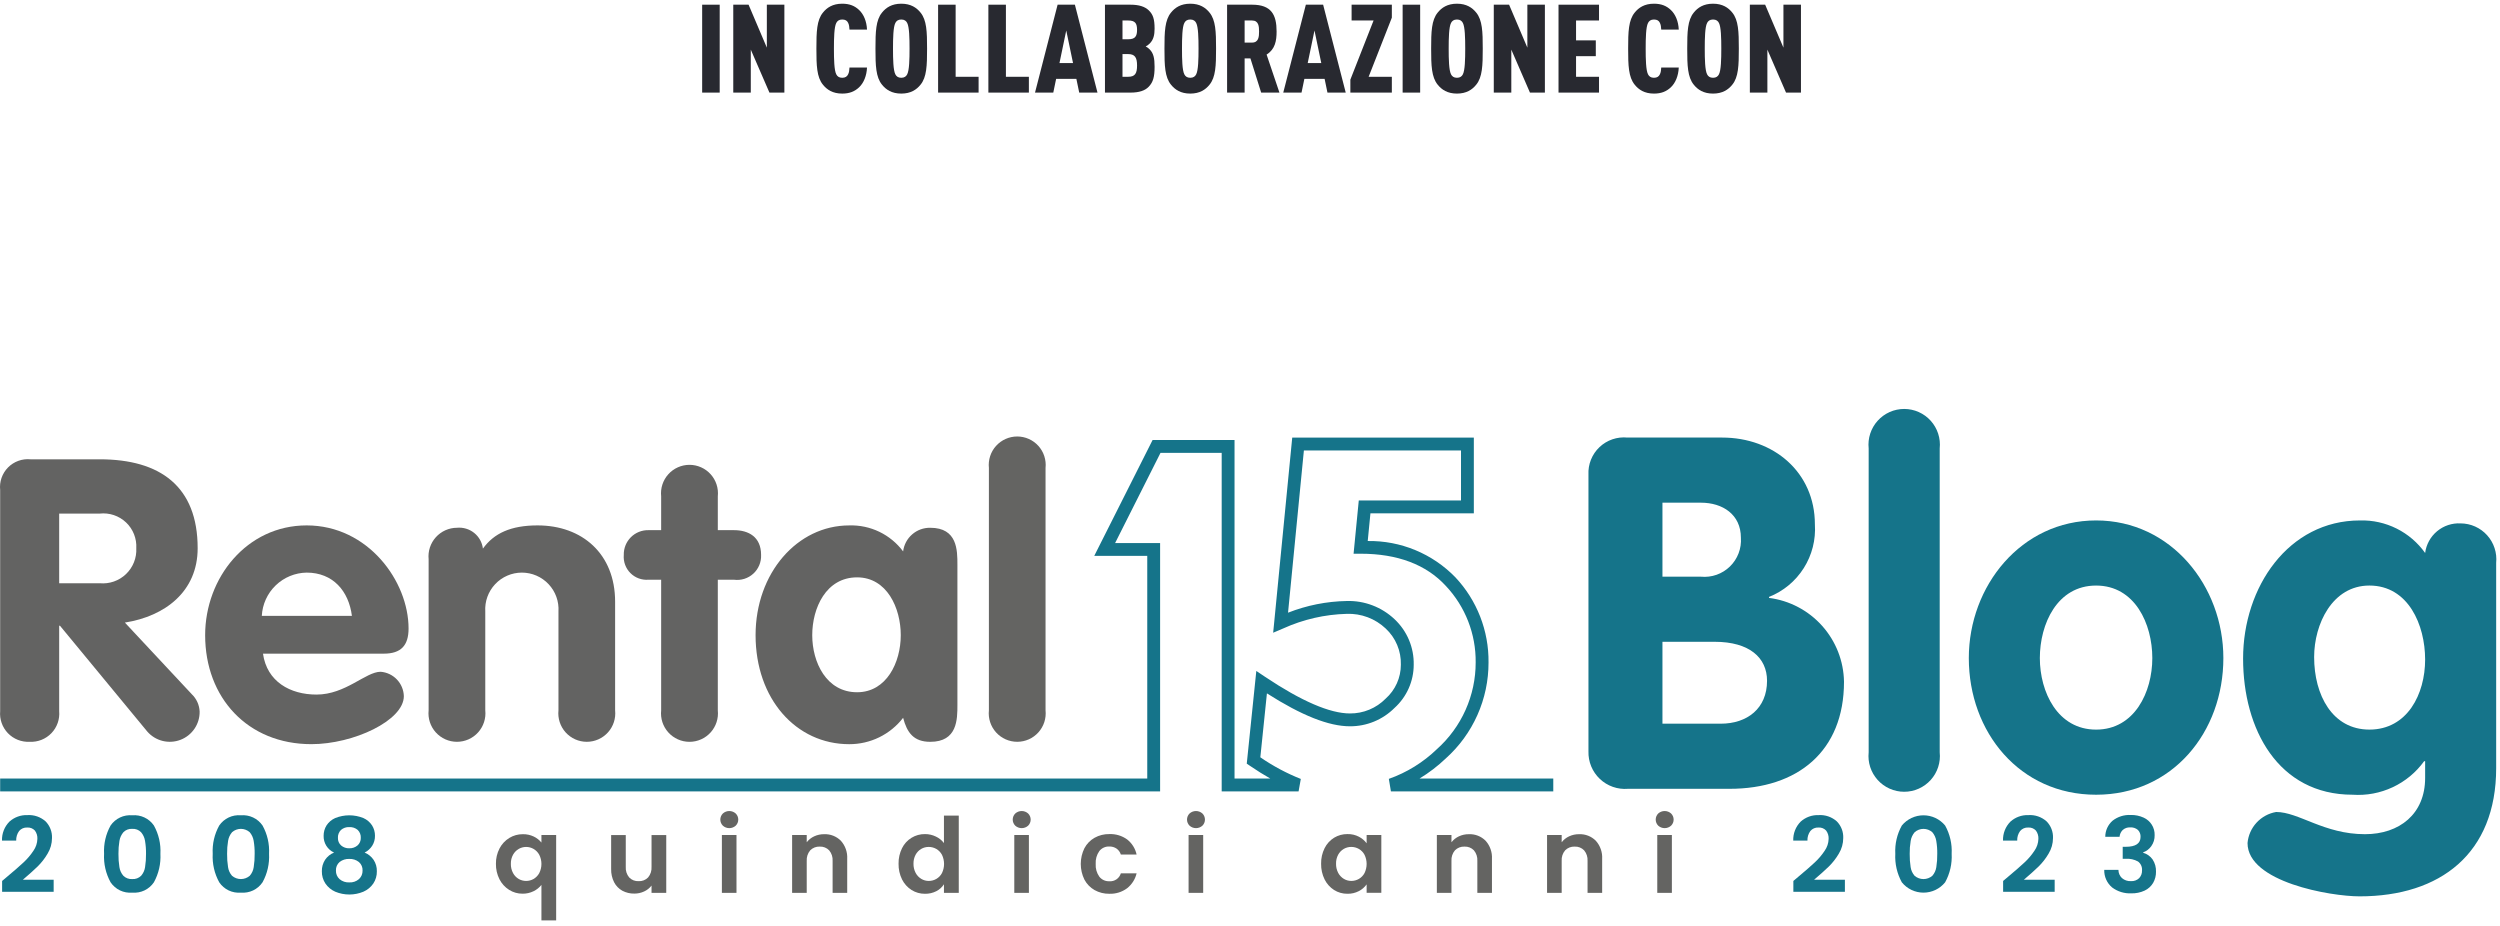 <?xml version="1.0"?>
<svg xmlns="http://www.w3.org/2000/svg" width="324" height="120" viewBox="0 0 324 120" fill="none">
<path d="M93.272 12.001V0.608H91V12.001H93.272Z" fill="#282930"/>
<path d="M101.655 12.001V0.608H99.383V6.176L97.015 0.608H95.031V12.001H97.303V6.432L99.719 12.001H101.655Z" fill="#282930"/>
<path d="M112.365 8.752H110.093C110.077 9.072 110.045 9.392 109.917 9.632C109.789 9.904 109.565 10.081 109.149 10.081C108.733 10.081 108.509 9.888 108.381 9.632C108.109 9.104 108.077 7.68 108.077 6.304C108.077 4.928 108.109 3.504 108.381 2.976C108.509 2.72 108.733 2.528 109.149 2.528C109.565 2.528 109.789 2.688 109.917 2.96C110.045 3.2 110.077 3.52 110.093 3.84H112.365C112.317 2.752 111.933 1.856 111.341 1.296C110.765 0.752 110.093 0.48 109.149 0.48C107.917 0.48 107.165 0.992 106.653 1.632C105.853 2.608 105.805 4.112 105.805 6.304C105.805 8.496 105.853 10.001 106.653 10.976C107.165 11.617 107.917 12.129 109.149 12.129C110.093 12.129 110.765 11.857 111.341 11.312C111.933 10.752 112.317 9.84 112.365 8.752Z" fill="#282930"/>
<path d="M120.149 6.304C120.149 4.112 120.101 2.608 119.301 1.632C118.789 0.992 118.037 0.48 116.805 0.48C115.573 0.48 114.821 0.992 114.309 1.632C113.509 2.608 113.461 4.112 113.461 6.304C113.461 8.496 113.509 10.001 114.309 10.976C114.821 11.617 115.573 12.129 116.805 12.129C118.037 12.129 118.789 11.617 119.301 10.976C120.101 10.001 120.149 8.496 120.149 6.304ZM117.877 6.304C117.877 7.68 117.845 9.104 117.573 9.632C117.445 9.888 117.221 10.081 116.805 10.081C116.389 10.081 116.165 9.888 116.037 9.632C115.765 9.104 115.733 7.68 115.733 6.304C115.733 4.928 115.765 3.504 116.037 2.976C116.165 2.72 116.389 2.528 116.805 2.528C117.221 2.528 117.445 2.72 117.573 2.976C117.845 3.504 117.877 4.928 117.877 6.304Z" fill="#282930"/>
<path d="M126.826 12.001V9.952H123.85V0.608H121.578V12.001H126.826Z" fill="#282930"/>
<path d="M133.342 12.001V9.952H130.366V0.608H128.094V12.001H133.342Z" fill="#282930"/>
<path d="M142.234 12.001L139.306 0.608H137.066L134.138 12.001H136.506L136.874 10.225H139.498L139.866 12.001H142.234ZM139.066 8.176H137.306L138.186 3.952L139.066 8.176Z" fill="#282930"/>
<path d="M149.635 8.656C149.635 7.536 149.491 6.912 149.011 6.416C148.883 6.272 148.691 6.128 148.483 6.016C148.707 5.904 148.867 5.776 149.011 5.632C149.491 5.152 149.635 4.528 149.635 3.712C149.635 2.464 149.427 1.872 148.883 1.344C148.387 0.864 147.635 0.608 146.499 0.608H143.203V12.001H146.499C147.635 12.001 148.387 11.745 148.867 11.248C149.443 10.656 149.635 9.968 149.635 8.656ZM147.363 8.48C147.363 9.52 147.107 9.952 146.195 9.952H145.475V7.008H146.195C147.075 7.008 147.363 7.44 147.363 8.48ZM147.363 3.872C147.363 4.704 147.107 5.088 146.227 5.088H145.475V2.656H146.227C147.123 2.656 147.363 3.04 147.363 3.872Z" fill="#282930"/>
<path d="M157.602 6.304C157.602 4.112 157.554 2.608 156.754 1.632C156.242 0.992 155.49 0.48 154.258 0.48C153.026 0.48 152.274 0.992 151.762 1.632C150.962 2.608 150.914 4.112 150.914 6.304C150.914 8.496 150.962 10.001 151.762 10.976C152.274 11.617 153.026 12.129 154.258 12.129C155.49 12.129 156.242 11.617 156.754 10.976C157.554 10.001 157.602 8.496 157.602 6.304ZM155.33 6.304C155.33 7.68 155.298 9.104 155.026 9.632C154.898 9.888 154.674 10.081 154.258 10.081C153.842 10.081 153.618 9.888 153.49 9.632C153.218 9.104 153.186 7.68 153.186 6.304C153.186 4.928 153.218 3.504 153.49 2.976C153.618 2.72 153.842 2.528 154.258 2.528C154.674 2.528 154.898 2.72 155.026 2.976C155.298 3.504 155.33 4.928 155.33 6.304Z" fill="#282930"/>
<path d="M165.815 12.001L164.151 7.072C165.255 6.384 165.447 5.296 165.447 4.08C165.447 1.904 164.759 0.608 162.279 0.608H159.031V12.001H161.303V7.568H162.055L163.447 12.001H165.815ZM163.175 4.08C163.175 4.736 163.127 5.52 162.263 5.52H161.303V2.656H162.263C163.127 2.656 163.175 3.424 163.175 4.08Z" fill="#282930"/>
<path d="M174.406 12.001L171.478 0.608H169.238L166.31 12.001H168.678L169.046 10.225H171.67L172.038 12.001H174.406ZM171.238 8.176H169.478L170.358 3.952L171.238 8.176Z" fill="#282930"/>
<path d="M180.383 12.001V9.952H177.375L180.383 2.288V0.608H175.167V2.656H178.015L175.007 10.32V12.001H180.383Z" fill="#282930"/>
<path d="M184.053 12.001V0.608H181.781V12.001H184.053Z" fill="#282930"/>
<path d="M192.165 6.304C192.165 4.112 192.117 2.608 191.317 1.632C190.805 0.992 190.053 0.48 188.821 0.48C187.589 0.48 186.837 0.992 186.325 1.632C185.525 2.608 185.477 4.112 185.477 6.304C185.477 8.496 185.525 10.001 186.325 10.976C186.837 11.617 187.589 12.129 188.821 12.129C190.053 12.129 190.805 11.617 191.317 10.976C192.117 10.001 192.165 8.496 192.165 6.304ZM189.893 6.304C189.893 7.68 189.861 9.104 189.589 9.632C189.461 9.888 189.237 10.081 188.821 10.081C188.405 10.081 188.181 9.888 188.053 9.632C187.781 9.104 187.749 7.68 187.749 6.304C187.749 4.928 187.781 3.504 188.053 2.976C188.181 2.72 188.405 2.528 188.821 2.528C189.237 2.528 189.461 2.72 189.589 2.976C189.861 3.504 189.893 4.928 189.893 6.304Z" fill="#282930"/>
<path d="M200.218 12.001V0.608H197.946V6.176L195.578 0.608H193.594V12.001H195.866V6.432L198.282 12.001H200.218Z" fill="#282930"/>
<path d="M207.232 12.001V9.952H204.256V7.28H206.816V5.232H204.256V2.656H207.232V0.608H201.984V12.001H207.232Z" fill="#282930"/>
<path d="M217.568 8.752H215.296C215.28 9.072 215.248 9.392 215.12 9.632C214.992 9.904 214.768 10.081 214.352 10.081C213.936 10.081 213.712 9.888 213.584 9.632C213.312 9.104 213.28 7.68 213.28 6.304C213.28 4.928 213.312 3.504 213.584 2.976C213.712 2.72 213.936 2.528 214.352 2.528C214.768 2.528 214.992 2.688 215.12 2.96C215.248 3.2 215.28 3.52 215.296 3.84H217.568C217.52 2.752 217.136 1.856 216.544 1.296C215.968 0.752 215.296 0.48 214.352 0.48C213.12 0.48 212.368 0.992 211.856 1.632C211.056 2.608 211.008 4.112 211.008 6.304C211.008 8.496 211.056 10.001 211.856 10.976C212.368 11.617 213.12 12.129 214.352 12.129C215.296 12.129 215.968 11.857 216.544 11.312C217.136 10.752 217.52 9.84 217.568 8.752Z" fill="#282930"/>
<path d="M225.352 6.304C225.352 4.112 225.304 2.608 224.504 1.632C223.992 0.992 223.24 0.48 222.008 0.48C220.776 0.48 220.024 0.992 219.512 1.632C218.712 2.608 218.664 4.112 218.664 6.304C218.664 8.496 218.712 10.001 219.512 10.976C220.024 11.617 220.776 12.129 222.008 12.129C223.24 12.129 223.992 11.617 224.504 10.976C225.304 10.001 225.352 8.496 225.352 6.304ZM223.08 6.304C223.08 7.68 223.048 9.104 222.776 9.632C222.648 9.888 222.424 10.081 222.008 10.081C221.592 10.081 221.368 9.888 221.24 9.632C220.968 9.104 220.936 7.68 220.936 6.304C220.936 4.928 220.968 3.504 221.24 2.976C221.368 2.72 221.592 2.528 222.008 2.528C222.424 2.528 222.648 2.72 222.776 2.976C223.048 3.504 223.08 4.928 223.08 6.304Z" fill="#282930"/>
<path d="M233.405 12.001V0.608H231.133V6.176L228.765 0.608H226.781V12.001H229.053V6.432L231.469 12.001H233.405Z" fill="#282930"/>
<path d="M192.843 100.897H183.974C185.197 100.153 186.336 99.281 187.373 98.294C189.121 96.728 190.518 94.81 191.473 92.666C192.428 90.522 192.919 88.2 192.913 85.853C192.96 81.755 191.418 77.799 188.611 74.813C187.139 73.298 185.372 72.1 183.42 71.292C181.468 70.484 179.371 70.084 177.258 70.116L177.608 66.529H191.009V56.715H167.473L167.4 57.466L165.14 80.605L165.002 82.001L166.295 81.451C168.889 80.273 171.694 79.628 174.543 79.555C175.466 79.521 176.387 79.671 177.252 79.996C178.117 80.322 178.908 80.816 179.58 81.451C180.224 82.048 180.733 82.776 181.073 83.587C181.413 84.397 181.576 85.27 181.551 86.148C181.552 86.98 181.376 87.802 181.035 88.561C180.694 89.32 180.196 89.998 179.574 90.55C178.971 91.162 178.251 91.647 177.457 91.975C176.663 92.304 175.811 92.47 174.951 92.463C172.363 92.463 168.667 90.869 163.967 87.725L162.818 86.956L162.676 88.332L161.631 98.475L161.58 98.968L161.99 99.247C162.902 99.87 163.78 100.417 164.626 100.897H159.996V57.027H149.375L149.145 57.485L142.422 70.834L141.815 72.042H148.684V100.897H0.02V102.563H150.35V70.378H144.518L150.401 58.692H158.33V102.563H168.296L168.585 100.95C166.736 100.216 164.977 99.275 163.339 98.145L164.193 89.86C168.686 92.728 172.216 94.127 174.951 94.127C176.023 94.132 177.086 93.925 178.077 93.517C179.068 93.109 179.969 92.509 180.727 91.751C181.511 91.043 182.137 90.179 182.566 89.214C182.995 88.249 183.217 87.204 183.217 86.148C183.24 85.045 183.03 83.949 182.602 82.932C182.173 81.915 181.535 81 180.729 80.246C179.903 79.466 178.932 78.857 177.87 78.453C176.809 78.048 175.678 77.857 174.543 77.89C171.935 77.936 169.357 78.45 166.93 79.405L168.984 58.379H189.345V64.864H176.097L176.024 65.616L175.513 70.849L175.424 71.762H176.342C181.124 71.762 184.839 73.168 187.385 75.938C189.905 78.62 191.289 82.173 191.247 85.853C191.25 87.973 190.803 90.07 189.938 92.005C189.073 93.941 187.809 95.672 186.228 97.085C184.451 98.804 182.324 100.119 179.993 100.942L180.263 102.563H201.305V100.897H192.843Z" fill="#15748A"/>
<path d="M0.976 113.577C1.841 112.856 2.531 112.254 3.046 111.773C3.533 111.322 3.964 110.816 4.331 110.263C4.65 109.811 4.829 109.275 4.845 108.722C4.867 108.334 4.752 107.951 4.52 107.639C4.394 107.502 4.238 107.396 4.065 107.328C3.891 107.26 3.704 107.233 3.519 107.248C3.322 107.237 3.125 107.272 2.944 107.351C2.763 107.429 2.603 107.549 2.477 107.7C2.215 108.059 2.082 108.495 2.099 108.939H0.259C0.244 108.484 0.322 108.031 0.489 107.608C0.655 107.184 0.906 106.8 1.227 106.477C1.862 105.908 2.693 105.607 3.545 105.638C3.975 105.609 4.405 105.667 4.812 105.808C5.219 105.948 5.593 106.169 5.914 106.456C6.191 106.74 6.407 107.079 6.549 107.45C6.691 107.821 6.755 108.217 6.738 108.614C6.736 109.324 6.54 110.021 6.17 110.628C5.814 111.241 5.377 111.803 4.871 112.3C4.384 112.772 3.748 113.343 2.964 114.011H6.954V115.578H0.274V114.172L0.976 113.577Z" fill="#15748A"/>
<path d="M14.332 106.987C14.64 106.537 15.063 106.177 15.556 105.945C16.049 105.712 16.595 105.614 17.138 105.662C17.681 105.615 18.228 105.712 18.721 105.945C19.215 106.178 19.637 106.537 19.946 106.987C20.566 108.105 20.859 109.375 20.79 110.652C20.859 111.938 20.566 113.217 19.946 114.345C19.64 114.799 19.218 115.162 18.724 115.398C18.231 115.633 17.683 115.732 17.138 115.685C16.593 115.732 16.046 115.633 15.552 115.398C15.059 115.162 14.638 114.799 14.332 114.345C13.711 113.217 13.418 111.938 13.488 110.652C13.418 109.375 13.711 108.105 14.332 106.987ZM18.795 108.969C18.729 108.557 18.552 108.171 18.281 107.854C18.134 107.703 17.955 107.586 17.758 107.511C17.56 107.436 17.349 107.405 17.138 107.42C16.927 107.405 16.716 107.436 16.519 107.511C16.321 107.586 16.143 107.703 15.995 107.854C15.725 108.172 15.547 108.557 15.481 108.969C15.388 109.525 15.345 110.088 15.352 110.652C15.344 111.23 15.385 111.807 15.475 112.378C15.534 112.794 15.712 113.184 15.989 113.501C16.139 113.649 16.32 113.764 16.518 113.838C16.716 113.911 16.927 113.942 17.138 113.927C17.349 113.942 17.561 113.911 17.759 113.838C17.958 113.764 18.138 113.649 18.289 113.501C18.565 113.184 18.743 112.794 18.802 112.378C18.891 111.807 18.932 111.23 18.924 110.652C18.932 110.088 18.889 109.525 18.795 108.969Z" fill="#15748A"/>
<path d="M28.412 106.987C28.72 106.537 29.142 106.177 29.635 105.945C30.128 105.712 30.674 105.614 31.218 105.662C31.761 105.615 32.307 105.712 32.801 105.945C33.294 106.178 33.717 106.537 34.025 106.987C34.646 108.105 34.938 109.375 34.87 110.652C34.938 111.938 34.646 113.217 34.025 114.345C33.719 114.799 33.298 115.162 32.804 115.398C32.31 115.633 31.763 115.732 31.218 115.685C30.673 115.732 30.125 115.633 29.632 115.398C29.139 115.162 28.717 114.799 28.412 114.345C27.791 113.217 27.498 111.938 27.567 110.652C27.498 109.375 27.791 108.105 28.412 106.987ZM32.875 108.969C32.809 108.557 32.631 108.171 32.361 107.854C32.045 107.574 31.639 107.42 31.218 107.42C30.797 107.42 30.39 107.574 30.075 107.854C29.805 108.172 29.627 108.557 29.561 108.969C29.467 109.525 29.424 110.088 29.432 110.652C29.424 111.23 29.465 111.807 29.555 112.378C29.613 112.794 29.792 113.184 30.069 113.501C30.389 113.776 30.797 113.927 31.218 113.927C31.64 113.927 32.048 113.776 32.368 113.501C32.644 113.184 32.823 112.794 32.882 112.378C32.971 111.807 33.011 111.23 33.004 110.652C33.012 110.088 32.969 109.525 32.875 108.969Z" fill="#15748A"/>
<path d="M41.942 108.315C41.938 107.844 42.067 107.382 42.314 106.981C42.587 106.559 42.977 106.226 43.437 106.023C44.612 105.545 45.927 105.545 47.102 106.023C47.562 106.227 47.952 106.56 48.225 106.981C48.472 107.382 48.601 107.844 48.597 108.315C48.606 108.776 48.48 109.23 48.232 109.619C47.991 109.992 47.654 110.294 47.257 110.493C47.729 110.688 48.133 111.017 48.421 111.439C48.707 111.876 48.853 112.39 48.84 112.913C48.853 113.483 48.69 114.043 48.373 114.517C48.053 114.979 47.611 115.342 47.095 115.565C46.517 115.806 45.898 115.929 45.273 115.929C44.647 115.929 44.028 115.806 43.45 115.565C42.937 115.34 42.498 114.978 42.18 114.517C41.863 114.043 41.7 113.483 41.713 112.913C41.7 112.388 41.846 111.872 42.131 111.431C42.416 111.008 42.821 110.681 43.295 110.493C42.879 110.304 42.529 109.997 42.288 109.609C42.047 109.221 41.927 108.771 41.942 108.315ZM44.018 111.709C43.857 111.847 43.729 112.02 43.646 112.215C43.563 112.41 43.526 112.622 43.538 112.834C43.531 113.04 43.57 113.245 43.65 113.435C43.731 113.625 43.852 113.796 44.005 113.934C44.356 114.233 44.809 114.385 45.27 114.36C45.729 114.386 46.181 114.231 46.527 113.928C46.677 113.789 46.796 113.62 46.876 113.431C46.955 113.242 46.993 113.038 46.988 112.834C47 112.624 46.963 112.414 46.881 112.22C46.798 112.026 46.673 111.854 46.514 111.717C46.161 111.438 45.719 111.296 45.27 111.317C44.819 111.296 44.376 111.435 44.018 111.709ZM46.359 107.558C46.056 107.301 45.666 107.17 45.27 107.192C44.877 107.171 44.492 107.303 44.194 107.558C44.057 107.693 43.95 107.856 43.882 108.035C43.813 108.215 43.783 108.407 43.796 108.599C43.788 108.782 43.821 108.964 43.892 109.132C43.964 109.3 44.072 109.451 44.208 109.572C44.503 109.824 44.882 109.955 45.27 109.938C45.66 109.953 46.041 109.82 46.338 109.566C46.476 109.444 46.585 109.293 46.657 109.123C46.73 108.953 46.764 108.77 46.757 108.586C46.768 108.396 46.739 108.206 46.67 108.028C46.601 107.851 46.495 107.691 46.359 107.558Z" fill="#15748A"/>
<path d="M64.74 109.958C65.03 109.398 65.467 108.929 66.004 108.599C66.533 108.275 67.142 108.106 67.762 108.112C68.251 108.102 68.735 108.206 69.176 108.416C69.561 108.599 69.9 108.865 70.17 109.194V108.22H72.078V119.283H70.17V114.686C69.896 115.028 69.549 115.305 69.156 115.498C68.71 115.718 68.218 115.829 67.721 115.822C67.107 115.827 66.504 115.655 65.984 115.327C65.45 114.991 65.018 114.517 64.732 113.955C64.419 113.336 64.261 112.649 64.273 111.954C64.26 111.26 64.42 110.574 64.74 109.958ZM69.886 110.776C69.715 110.461 69.459 110.199 69.148 110.019C68.854 109.85 68.52 109.762 68.181 109.763C67.846 109.763 67.518 109.852 67.228 110.019C66.919 110.198 66.665 110.458 66.492 110.77C66.294 111.133 66.196 111.541 66.208 111.954C66.197 112.371 66.295 112.783 66.492 113.15C66.661 113.469 66.916 113.734 67.228 113.916C67.518 114.082 67.847 114.17 68.181 114.17C68.52 114.172 68.854 114.084 69.148 113.916C69.459 113.735 69.714 113.473 69.886 113.158C70.073 112.788 70.17 112.38 70.17 111.967C70.17 111.553 70.073 111.145 69.886 110.776Z" fill="#646462"/>
<path d="M86.346 108.221V115.714H84.439V114.768C84.189 115.097 83.861 115.359 83.484 115.531C83.085 115.718 82.648 115.813 82.207 115.809C81.665 115.82 81.13 115.692 80.652 115.437C80.197 115.185 79.828 114.804 79.589 114.342C79.321 113.807 79.189 113.215 79.204 112.616V108.221H81.099V112.346C81.065 112.844 81.225 113.335 81.545 113.719C81.701 113.881 81.891 114.008 82.101 114.091C82.311 114.174 82.536 114.21 82.761 114.199C82.989 114.211 83.216 114.175 83.429 114.092C83.641 114.009 83.833 113.882 83.992 113.719C84.312 113.335 84.472 112.844 84.439 112.346V108.221H86.346Z" fill="#646462"/>
<path d="M93.684 107.009C93.579 106.906 93.496 106.783 93.439 106.647C93.382 106.511 93.353 106.365 93.353 106.218C93.353 106.071 93.382 105.925 93.439 105.789C93.496 105.654 93.579 105.53 93.684 105.427C93.912 105.222 94.209 105.109 94.515 105.109C94.822 105.109 95.118 105.222 95.347 105.427C95.452 105.53 95.535 105.653 95.593 105.789C95.65 105.925 95.679 106.071 95.679 106.218C95.679 106.366 95.65 106.511 95.593 106.647C95.535 106.783 95.452 106.906 95.347 107.009C95.118 107.214 94.822 107.327 94.515 107.327C94.209 107.327 93.912 107.214 93.684 107.009ZM95.449 115.713H93.556V108.22H95.449V115.713Z" fill="#646462"/>
<path d="M108.974 108.958C109.261 109.277 109.482 109.65 109.623 110.055C109.764 110.46 109.824 110.889 109.798 111.317V115.713H107.906V111.575C107.939 111.077 107.779 110.585 107.459 110.202C107.302 110.04 107.113 109.913 106.903 109.83C106.692 109.746 106.467 109.709 106.242 109.72C106.013 109.709 105.785 109.746 105.572 109.829C105.358 109.912 105.165 110.039 105.005 110.202C104.681 110.584 104.519 111.076 104.552 111.575V115.713H102.658V108.22H104.552V109.154C104.809 108.826 105.14 108.563 105.518 108.388C105.923 108.201 106.364 108.107 106.809 108.112C107.209 108.095 107.608 108.162 107.981 108.308C108.353 108.453 108.692 108.675 108.974 108.958Z" fill="#646462"/>
<path d="M116.905 109.923C117.178 109.367 117.604 108.901 118.132 108.578C118.66 108.255 119.269 108.088 119.888 108.098C120.371 108.097 120.848 108.205 121.282 108.415C121.697 108.607 122.059 108.897 122.336 109.262V105.703H124.256V115.712H122.336V114.603C122.091 114.982 121.751 115.291 121.349 115.497C120.893 115.729 120.387 115.844 119.875 115.834C119.264 115.84 118.663 115.671 118.144 115.348C117.613 115.013 117.184 114.538 116.905 113.975C116.594 113.342 116.439 112.644 116.453 111.939C116.439 111.24 116.595 110.549 116.905 109.923ZM122.08 110.782C121.911 110.467 121.658 110.204 121.349 110.024C121.049 109.851 120.708 109.76 120.361 109.762C120.02 109.759 119.683 109.848 119.388 110.02C119.083 110.199 118.833 110.458 118.665 110.769C118.473 111.129 118.378 111.532 118.388 111.939C118.379 112.351 118.474 112.758 118.665 113.123C118.833 113.444 119.085 113.713 119.395 113.9C119.686 114.077 120.021 114.17 120.361 114.17C120.708 114.171 121.049 114.081 121.349 113.908C121.659 113.728 121.912 113.465 122.08 113.149C122.258 112.78 122.35 112.376 122.35 111.966C122.35 111.556 122.258 111.151 122.08 110.782Z" fill="#646462"/>
<path d="M131.58 107.009C131.475 106.906 131.392 106.783 131.335 106.647C131.278 106.511 131.249 106.365 131.249 106.218C131.249 106.071 131.278 105.925 131.335 105.789C131.392 105.654 131.475 105.53 131.58 105.427C131.809 105.222 132.105 105.109 132.412 105.109C132.719 105.109 133.015 105.222 133.244 105.427C133.349 105.53 133.432 105.654 133.489 105.789C133.546 105.925 133.575 106.071 133.575 106.218C133.575 106.365 133.546 106.511 133.489 106.647C133.432 106.783 133.349 106.906 133.244 107.009C133.015 107.214 132.719 107.327 132.412 107.327C132.105 107.327 131.809 107.214 131.58 107.009ZM133.345 115.713H131.452V108.22H133.345V115.713Z" fill="#646462"/>
<path d="M140.541 109.929C140.841 109.363 141.296 108.894 141.853 108.577C142.439 108.249 143.102 108.084 143.773 108.097C144.598 108.065 145.41 108.31 146.08 108.793C146.704 109.282 147.137 109.974 147.304 110.749H145.262C145.167 110.441 144.975 110.173 144.714 109.983C144.434 109.792 144.099 109.695 143.76 109.707C143.515 109.697 143.27 109.745 143.047 109.847C142.824 109.949 142.628 110.103 142.475 110.295C142.13 110.781 141.964 111.371 142.002 111.965C141.965 112.555 142.132 113.14 142.475 113.621C142.627 113.813 142.823 113.967 143.047 114.07C143.27 114.172 143.514 114.22 143.76 114.211C144.09 114.239 144.42 114.152 144.694 113.964C144.968 113.777 145.168 113.501 145.262 113.183H147.304C147.125 113.949 146.69 114.63 146.073 115.117C145.41 115.61 144.599 115.862 143.773 115.833C143.102 115.845 142.439 115.68 141.853 115.352C141.296 115.035 140.841 114.566 140.541 114C140.229 113.367 140.067 112.67 140.067 111.965C140.067 111.259 140.229 110.562 140.541 109.929Z" fill="#646462"/>
<path d="M154.167 107.009C154.062 106.906 153.979 106.783 153.922 106.647C153.866 106.511 153.836 106.365 153.836 106.218C153.836 106.071 153.866 105.925 153.922 105.789C153.979 105.654 154.062 105.53 154.167 105.427C154.396 105.222 154.692 105.109 154.999 105.109C155.306 105.109 155.603 105.222 155.832 105.427C155.936 105.53 156.02 105.654 156.076 105.789C156.133 105.925 156.162 106.071 156.162 106.218C156.162 106.365 156.133 106.511 156.076 106.647C156.02 106.783 155.936 106.906 155.832 107.009C155.603 107.214 155.306 107.327 154.999 107.327C154.692 107.327 154.396 107.214 154.167 107.009ZM155.933 115.713H154.04V108.22H155.933V115.713Z" fill="#646462"/>
<path d="M171.669 109.922C171.946 109.365 172.372 108.897 172.9 108.569C173.424 108.252 174.026 108.088 174.638 108.097C175.148 108.085 175.653 108.201 176.106 108.435C176.501 108.64 176.846 108.931 177.115 109.287V108.218H179.02V115.711H177.115V114.616C176.852 114.983 176.507 115.282 176.106 115.489C175.649 115.725 175.139 115.843 174.625 115.832C174.015 115.839 173.417 115.67 172.9 115.347C172.373 115.01 171.947 114.535 171.669 113.974C171.358 113.341 171.202 112.643 171.216 111.937C171.202 111.239 171.358 110.547 171.669 109.922ZM176.844 110.781C176.675 110.465 176.422 110.203 176.113 110.023C175.813 109.85 175.472 109.759 175.125 109.761C174.784 109.758 174.447 109.847 174.152 110.018C173.847 110.198 173.597 110.457 173.427 110.768C173.236 111.127 173.141 111.53 173.152 111.937C173.142 112.349 173.237 112.757 173.427 113.122C173.596 113.442 173.849 113.71 174.158 113.899C174.45 114.076 174.784 114.169 175.125 114.168C175.472 114.17 175.813 114.079 176.113 113.906C176.423 113.726 176.676 113.464 176.844 113.148C177.022 112.779 177.115 112.374 177.115 111.964C177.115 111.555 177.022 111.15 176.844 110.781Z" fill="#646462"/>
<path d="M192.532 108.958C192.819 109.277 193.04 109.65 193.181 110.055C193.323 110.46 193.382 110.889 193.357 111.317V115.713H191.464V111.575C191.497 111.077 191.337 110.585 191.017 110.202C190.86 110.04 190.671 109.913 190.461 109.83C190.251 109.747 190.025 109.709 189.8 109.72C189.571 109.709 189.343 109.746 189.13 109.829C188.916 109.912 188.723 110.039 188.563 110.202C188.239 110.583 188.076 111.076 188.11 111.575V115.713H186.216V108.22H188.11V109.154C188.367 108.825 188.698 108.563 189.077 108.388C189.481 108.201 189.922 108.107 190.368 108.112C190.767 108.095 191.166 108.162 191.539 108.308C191.911 108.453 192.25 108.675 192.532 108.958Z" fill="#646462"/>
<path d="M206.815 108.958C207.102 109.277 207.322 109.65 207.464 110.055C207.605 110.46 207.665 110.889 207.639 111.317V115.713H205.747V111.575C205.78 111.077 205.62 110.585 205.3 110.202C205.143 110.04 204.953 109.913 204.743 109.83C204.533 109.747 204.308 109.709 204.082 109.72C203.854 109.709 203.626 109.746 203.412 109.829C203.199 109.912 203.006 110.039 202.845 110.202C202.521 110.583 202.359 111.076 202.393 111.575V115.713H200.499V108.22H202.393V109.154C202.649 108.825 202.981 108.563 203.359 108.388C203.764 108.201 204.205 108.107 204.65 108.112C205.05 108.095 205.449 108.162 205.821 108.308C206.194 108.453 206.533 108.675 206.815 108.958Z" fill="#646462"/>
<path d="M214.908 107.009C214.804 106.906 214.721 106.782 214.664 106.647C214.608 106.511 214.579 106.365 214.579 106.218C214.579 106.071 214.608 105.925 214.664 105.79C214.721 105.654 214.804 105.531 214.908 105.427C215.137 105.222 215.433 105.109 215.74 105.109C216.047 105.109 216.343 105.222 216.572 105.427C216.677 105.53 216.761 105.653 216.818 105.789C216.875 105.925 216.904 106.071 216.904 106.218C216.904 106.366 216.875 106.511 216.818 106.647C216.761 106.783 216.677 106.906 216.572 107.009C216.343 107.214 216.047 107.327 215.74 107.327C215.433 107.327 215.137 107.214 214.908 107.009ZM216.675 115.713H214.782V108.22H216.675V115.713Z" fill="#646462"/>
<path d="M233.121 113.577C233.986 112.856 234.676 112.254 235.19 111.773C235.677 111.323 236.109 110.816 236.475 110.263C236.795 109.812 236.974 109.275 236.99 108.722C237.012 108.334 236.897 107.951 236.665 107.639C236.539 107.502 236.383 107.396 236.209 107.328C236.035 107.26 235.848 107.233 235.663 107.248C235.466 107.237 235.269 107.272 235.088 107.351C234.908 107.429 234.748 107.549 234.622 107.7C234.359 108.058 234.226 108.495 234.244 108.939H232.404C232.389 108.484 232.467 108.031 232.633 107.608C232.8 107.184 233.051 106.799 233.372 106.477C234.007 105.908 234.838 105.607 235.69 105.638C236.12 105.61 236.55 105.667 236.956 105.808C237.363 105.948 237.737 106.169 238.057 106.456C238.335 106.74 238.552 107.078 238.694 107.449C238.836 107.82 238.9 108.217 238.883 108.614C238.881 109.324 238.685 110.021 238.315 110.628C237.958 111.24 237.522 111.802 237.017 112.299C236.529 112.772 235.893 113.343 235.108 114.011H239.099V115.578H232.419V114.172L233.121 113.577Z" fill="#15748A"/>
<path d="M246.477 106.989C246.817 106.575 247.246 106.241 247.731 106.012C248.216 105.783 248.746 105.664 249.283 105.664C249.819 105.664 250.349 105.783 250.834 106.012C251.319 106.241 251.748 106.575 252.089 106.989C252.711 108.106 253.004 109.377 252.935 110.654C253.004 111.94 252.711 113.22 252.089 114.347C251.75 114.765 251.323 115.103 250.837 115.334C250.352 115.566 249.821 115.686 249.283 115.686C248.745 115.686 248.213 115.566 247.728 115.334C247.242 115.103 246.815 114.765 246.477 114.347C245.855 113.219 245.562 111.94 245.63 110.654C245.562 109.377 245.855 108.106 246.477 106.989ZM250.94 108.971C250.873 108.559 250.695 108.173 250.426 107.855C250.111 107.576 249.704 107.422 249.283 107.422C248.862 107.422 248.456 107.576 248.141 107.855C247.87 108.173 247.692 108.559 247.626 108.971C247.532 109.527 247.489 110.09 247.497 110.654C247.49 111.232 247.53 111.809 247.618 112.38C247.678 112.796 247.857 113.186 248.133 113.503C248.453 113.777 248.861 113.928 249.283 113.928C249.704 113.928 250.112 113.777 250.432 113.503C250.708 113.186 250.887 112.796 250.947 112.38C251.036 111.809 251.077 111.232 251.068 110.654C251.077 110.09 251.034 109.527 250.94 108.971Z" fill="#15748A"/>
<path d="M260.307 113.577C261.172 112.856 261.862 112.254 262.375 111.773C262.863 111.323 263.295 110.817 263.66 110.263C263.98 109.812 264.16 109.275 264.176 108.722C264.198 108.334 264.083 107.951 263.851 107.639C263.724 107.502 263.569 107.396 263.395 107.328C263.222 107.261 263.035 107.233 262.85 107.248C262.653 107.237 262.456 107.272 262.275 107.35C262.094 107.429 261.934 107.549 261.807 107.7C261.545 108.059 261.412 108.495 261.43 108.939H259.59C259.575 108.484 259.653 108.031 259.819 107.608C259.985 107.184 260.237 106.799 260.557 106.477C261.193 105.908 262.025 105.607 262.877 105.638C263.306 105.609 263.737 105.667 264.143 105.808C264.549 105.948 264.923 106.169 265.243 106.456C265.521 106.74 265.737 107.078 265.879 107.449C266.021 107.82 266.086 108.217 266.068 108.614C266.067 109.324 265.87 110.021 265.5 110.628C265.144 111.24 264.707 111.802 264.202 112.3C263.715 112.772 263.079 113.343 262.295 114.011H266.285V115.578H259.604V114.172L260.307 113.577Z" fill="#15748A"/>
<path d="M273.796 106.358C274.462 105.842 275.29 105.581 276.131 105.621C276.713 105.605 277.291 105.723 277.82 105.965C278.254 106.161 278.62 106.48 278.873 106.884C279.126 107.287 279.254 107.756 279.241 108.231C279.257 108.747 279.102 109.253 278.801 109.672C278.542 110.038 278.176 110.315 277.753 110.463V110.518C278.247 110.658 278.679 110.963 278.976 111.383C279.286 111.855 279.441 112.413 279.417 112.978C279.426 113.485 279.297 113.986 279.045 114.426C278.787 114.859 278.405 115.205 277.949 115.42C277.405 115.672 276.809 115.795 276.21 115.778C275.316 115.819 274.436 115.546 273.722 115.007C273.393 114.728 273.132 114.379 272.957 113.985C272.782 113.592 272.697 113.164 272.709 112.734H274.549C274.548 112.932 274.588 113.129 274.666 113.312C274.743 113.494 274.857 113.659 275.001 113.796C275.324 114.077 275.744 114.219 276.17 114.195C276.364 114.207 276.559 114.18 276.742 114.114C276.925 114.048 277.092 113.945 277.233 113.811C277.358 113.678 277.455 113.521 277.519 113.351C277.583 113.18 277.612 112.998 277.605 112.816C277.625 112.594 277.588 112.371 277.498 112.167C277.408 111.964 277.267 111.786 277.09 111.652C276.603 111.383 276.049 111.261 275.494 111.301H275.103V109.745H275.494C276.775 109.745 277.415 109.317 277.415 108.461C277.425 108.294 277.399 108.127 277.339 107.971C277.28 107.815 277.188 107.673 277.069 107.555C276.793 107.322 276.437 107.205 276.077 107.23C275.898 107.219 275.72 107.243 275.551 107.303C275.383 107.362 275.228 107.455 275.096 107.575C274.863 107.809 274.722 108.119 274.696 108.448H272.843C272.843 108.051 272.928 107.66 273.092 107.299C273.257 106.938 273.497 106.617 273.796 106.358Z" fill="#15748A"/>
<path d="M0.021 63.503C-0.036 62.971 0.025 62.433 0.202 61.928C0.378 61.423 0.665 60.964 1.04 60.583C1.416 60.203 1.872 59.91 2.374 59.727C2.877 59.544 3.414 59.475 3.946 59.526H12.921C20.774 59.526 25.617 63.044 25.617 71.05C25.617 76.659 21.386 79.871 16.185 80.686L24.853 89.968C25.47 90.556 25.835 91.36 25.873 92.212C25.886 93.004 25.654 93.781 25.21 94.437C24.765 95.094 24.13 95.598 23.39 95.881C22.65 96.165 21.841 96.214 21.072 96.023C20.303 95.832 19.611 95.409 19.09 94.811L7.771 81.094H7.669V92.159C7.716 92.68 7.65 93.205 7.477 93.698C7.303 94.192 7.026 94.643 6.663 95.02C6.301 95.397 5.861 95.692 5.375 95.885C4.888 96.077 4.366 96.164 3.844 96.137C3.321 96.163 2.8 96.077 2.313 95.885C1.827 95.692 1.388 95.397 1.025 95.02C0.663 94.642 0.386 94.192 0.212 93.698C0.039 93.205 -0.026 92.68 0.021 92.159V63.503ZM7.669 75.588H12.921C13.541 75.646 14.166 75.571 14.754 75.366C15.342 75.162 15.88 74.833 16.329 74.403C16.779 73.972 17.131 73.45 17.361 72.872C17.592 72.293 17.695 71.672 17.663 71.05C17.698 70.429 17.597 69.809 17.367 69.231C17.137 68.653 16.785 68.133 16.333 67.706C15.882 67.278 15.342 66.955 14.753 66.757C14.164 66.56 13.539 66.493 12.921 66.562H7.669V75.588Z" fill="#636362"/>
<path d="M34.083 84.714C34.593 88.336 37.602 90.017 41.019 90.017C44.792 90.017 47.392 87.061 49.33 87.061C50.133 87.123 50.886 87.48 51.441 88.064C51.997 88.648 52.316 89.417 52.338 90.222C52.338 93.383 45.811 96.443 40.356 96.443C32.094 96.443 26.587 90.426 26.587 82.318C26.587 74.873 31.993 68.092 39.744 68.092C47.698 68.092 52.95 75.333 52.95 81.452C52.95 83.644 51.982 84.714 49.738 84.714H34.083ZM45.608 79.82C45.199 76.606 43.16 74.21 39.744 74.21C38.244 74.232 36.808 74.824 35.729 75.866C34.649 76.908 34.006 78.321 33.931 79.82H45.608Z" fill="#636362"/>
<path d="M55.55 72.477C55.498 71.963 55.554 71.444 55.715 70.953C55.876 70.462 56.138 70.01 56.483 69.626C56.829 69.242 57.251 68.934 57.722 68.722C58.194 68.511 58.704 68.4 59.221 68.398C60.023 68.322 60.824 68.561 61.453 69.066C62.081 69.571 62.488 70.301 62.586 71.101C64.015 69.112 66.207 68.092 69.674 68.092C75.436 68.092 79.719 71.764 79.719 77.984V92.058C79.774 92.573 79.719 93.093 79.56 93.585C79.4 94.078 79.139 94.531 78.793 94.916C78.446 95.3 78.023 95.608 77.55 95.819C77.078 96.029 76.566 96.138 76.048 96.138C75.531 96.138 75.019 96.029 74.546 95.819C74.073 95.608 73.65 95.3 73.304 94.916C72.958 94.531 72.697 94.078 72.537 93.585C72.377 93.093 72.323 92.573 72.377 92.058V79.259C72.418 78.611 72.325 77.962 72.105 77.351C71.885 76.741 71.542 76.182 71.098 75.709C70.654 75.236 70.117 74.859 69.522 74.601C68.926 74.343 68.284 74.21 67.635 74.21C66.986 74.21 66.343 74.343 65.748 74.601C65.152 74.859 64.615 75.236 64.171 75.709C63.727 76.182 63.384 76.741 63.164 77.351C62.944 77.962 62.852 78.611 62.892 79.259V92.058C62.947 92.573 62.892 93.093 62.732 93.585C62.573 94.078 62.311 94.531 61.965 94.916C61.619 95.3 61.196 95.608 60.723 95.819C60.25 96.029 59.739 96.138 59.221 96.138C58.703 96.138 58.192 96.029 57.719 95.819C57.246 95.608 56.823 95.3 56.477 94.916C56.13 94.531 55.869 94.078 55.709 93.585C55.55 93.093 55.495 92.573 55.55 92.058V72.477Z" fill="#636362"/>
<path d="M85.686 75.132H84.054C83.623 75.168 83.189 75.11 82.783 74.962C82.376 74.813 82.007 74.577 81.702 74.271C81.396 73.966 81.161 73.597 81.012 73.19C80.864 72.784 80.806 72.35 80.842 71.919C80.832 71.495 80.908 71.072 81.065 70.678C81.223 70.284 81.459 69.925 81.76 69.625C82.06 69.325 82.418 69.089 82.812 68.931C83.207 68.773 83.629 68.697 84.054 68.708H85.686V64.322C85.631 63.807 85.686 63.287 85.845 62.795C86.005 62.303 86.266 61.849 86.613 61.465C86.959 61.08 87.382 60.772 87.855 60.562C88.328 60.351 88.839 60.242 89.357 60.242C89.874 60.242 90.386 60.351 90.859 60.562C91.332 60.772 91.755 61.08 92.101 61.465C92.447 61.849 92.709 62.303 92.868 62.795C93.028 63.287 93.082 63.807 93.028 64.322V68.708H95.118C97.007 68.708 98.637 69.574 98.637 71.919C98.657 72.373 98.577 72.826 98.403 73.246C98.228 73.665 97.964 74.042 97.629 74.348C97.293 74.654 96.894 74.883 96.46 75.019C96.027 75.154 95.569 75.193 95.118 75.132H93.028V92.061C93.082 92.575 93.028 93.096 92.868 93.588C92.709 94.08 92.447 94.533 92.101 94.918C91.755 95.303 91.332 95.611 90.859 95.821C90.386 96.032 89.874 96.141 89.357 96.141C88.839 96.141 88.328 96.032 87.855 95.821C87.382 95.611 86.959 95.303 86.613 94.918C86.266 94.533 86.005 94.08 85.845 93.588C85.686 93.096 85.631 92.575 85.686 92.061V75.132Z" fill="#636362"/>
<path d="M124.081 91.347C124.081 93.234 124.081 96.14 120.563 96.14C118.42 96.14 117.554 94.967 117.044 93.029C116.22 94.097 115.161 94.96 113.95 95.553C112.738 96.145 111.407 96.451 110.058 96.446C103.175 96.446 97.923 90.582 97.923 82.32C97.923 74.265 103.328 68.094 110.058 68.094C111.407 68.052 112.747 68.336 113.964 68.922C115.18 69.508 116.237 70.379 117.044 71.461C117.149 70.606 117.567 69.82 118.217 69.255C118.866 68.69 119.702 68.385 120.563 68.4C124.081 68.4 124.081 71.307 124.081 73.194V91.347ZM111.078 89.715C114.903 89.715 116.739 85.839 116.739 82.32C116.739 78.803 114.954 74.826 111.078 74.826C107.05 74.826 105.266 78.803 105.266 82.32C105.266 85.839 107.101 89.715 111.078 89.715Z" fill="#636362"/>
<path d="M128.161 60.648C128.106 60.134 128.161 59.613 128.32 59.121C128.48 58.629 128.741 58.175 129.087 57.791C129.434 57.406 129.857 57.098 130.33 56.888C130.802 56.677 131.314 56.568 131.832 56.568C132.349 56.568 132.861 56.677 133.334 56.888C133.807 57.098 134.23 57.406 134.576 57.791C134.922 58.175 135.184 58.629 135.343 59.121C135.503 59.613 135.557 60.134 135.503 60.648V92.059C135.557 92.574 135.502 93.094 135.343 93.586C135.183 94.078 134.921 94.531 134.575 94.916C134.229 95.3 133.806 95.608 133.333 95.818C132.861 96.029 132.349 96.137 131.832 96.137C131.314 96.137 130.803 96.029 130.33 95.818C129.858 95.608 129.434 95.3 129.088 94.916C128.742 94.531 128.481 94.078 128.321 93.586C128.161 93.094 128.106 92.574 128.161 92.059V60.648Z" fill="#646462"/>
<path d="M205.864 61.503C205.832 60.843 205.944 60.184 206.19 59.571C206.437 58.958 206.812 58.405 207.292 57.95C207.771 57.495 208.343 57.148 208.968 56.934C209.593 56.72 210.257 56.643 210.915 56.708H223.19C229.84 56.708 235.21 61.184 235.21 67.962C235.34 69.956 234.835 71.939 233.766 73.628C232.698 75.317 231.122 76.623 229.265 77.36V77.488C231.921 77.828 234.365 79.115 236.149 81.111C237.934 83.107 238.94 85.679 238.983 88.356C238.983 97.371 232.972 102.23 224.149 102.23H210.979C210.316 102.284 209.648 102.197 209.02 101.976C208.392 101.754 207.818 101.403 207.336 100.944C206.853 100.486 206.472 99.93 206.218 99.315C205.965 98.699 205.844 98.037 205.864 97.371V61.503ZM215.454 74.739H220.441C221.127 74.805 221.818 74.72 222.468 74.492C223.118 74.263 223.709 73.895 224.202 73.415C224.695 72.934 225.078 72.351 225.322 71.707C225.567 71.064 225.669 70.374 225.62 69.687C225.62 66.682 223.254 65.148 220.441 65.148H215.454V74.739ZM215.454 93.791H222.998C226.45 93.791 229.009 91.809 229.009 88.229C229.009 85.224 226.707 83.177 222.231 83.177H215.454V93.791Z" fill="#15748A"/>
<path d="M242.179 58.114C242.111 57.469 242.179 56.817 242.38 56.2C242.58 55.582 242.908 55.014 243.342 54.532C243.776 54.05 244.307 53.664 244.899 53.4C245.492 53.136 246.134 53 246.782 53C247.431 53 248.073 53.136 248.665 53.4C249.258 53.664 249.789 54.05 250.223 54.532C250.657 55.014 250.985 55.582 251.185 56.2C251.386 56.817 251.454 57.469 251.386 58.114V97.498C251.454 98.144 251.386 98.796 251.185 99.413C250.985 100.03 250.657 100.598 250.223 101.08C249.789 101.563 249.258 101.948 248.666 102.212C248.073 102.476 247.431 102.613 246.782 102.613C246.134 102.613 245.492 102.476 244.899 102.212C244.307 101.948 243.776 101.563 243.342 101.08C242.908 100.598 242.58 100.03 242.38 99.413C242.179 98.796 242.111 98.144 242.179 97.498V58.114Z" fill="#15748A"/>
<path d="M288.148 85.287C288.148 94.877 281.563 102.997 271.653 102.997C261.742 102.997 255.158 94.877 255.158 85.287C255.158 75.952 261.934 67.449 271.653 67.449C281.37 67.449 288.148 75.952 288.148 85.287ZM264.364 85.287C264.364 89.698 266.665 94.558 271.653 94.558C276.639 94.558 278.94 89.698 278.94 85.287C278.94 80.875 276.703 75.888 271.653 75.888C266.602 75.888 264.364 80.875 264.364 85.287Z" fill="#15748A"/>
<path d="M323.504 99.543C323.504 110.603 316.278 116.167 305.794 116.167C302.021 116.167 291.28 114.313 291.28 109.261C291.367 108.274 291.778 107.344 292.449 106.616C293.12 105.887 294.013 105.401 294.989 105.233C297.929 105.233 301.191 108.111 306.496 108.111C310.974 108.111 314.297 105.489 314.297 100.823V98.649H314.169C313.121 100.101 311.719 101.263 310.097 102.023C308.475 102.784 306.686 103.119 304.899 102.996C295.244 102.996 290.705 94.492 290.705 85.349C290.705 76.079 296.586 67.449 305.858 67.449C307.503 67.405 309.133 67.767 310.605 68.503C312.076 69.239 313.344 70.326 314.297 71.667C314.439 70.565 314.992 69.558 315.846 68.846C316.699 68.135 317.79 67.772 318.9 67.831C319.548 67.834 320.188 67.973 320.779 68.238C321.371 68.503 321.9 68.889 322.333 69.371C322.767 69.852 323.095 70.419 323.296 71.035C323.498 71.651 323.568 72.302 323.504 72.947V99.543ZM307.073 75.887C302.276 75.887 299.912 80.874 299.912 85.157C299.912 90.082 302.276 94.556 307.073 94.556C311.995 94.556 314.297 89.953 314.297 85.478C314.297 81.002 312.123 75.887 307.073 75.887Z" fill="#15748A"/>
</svg>
